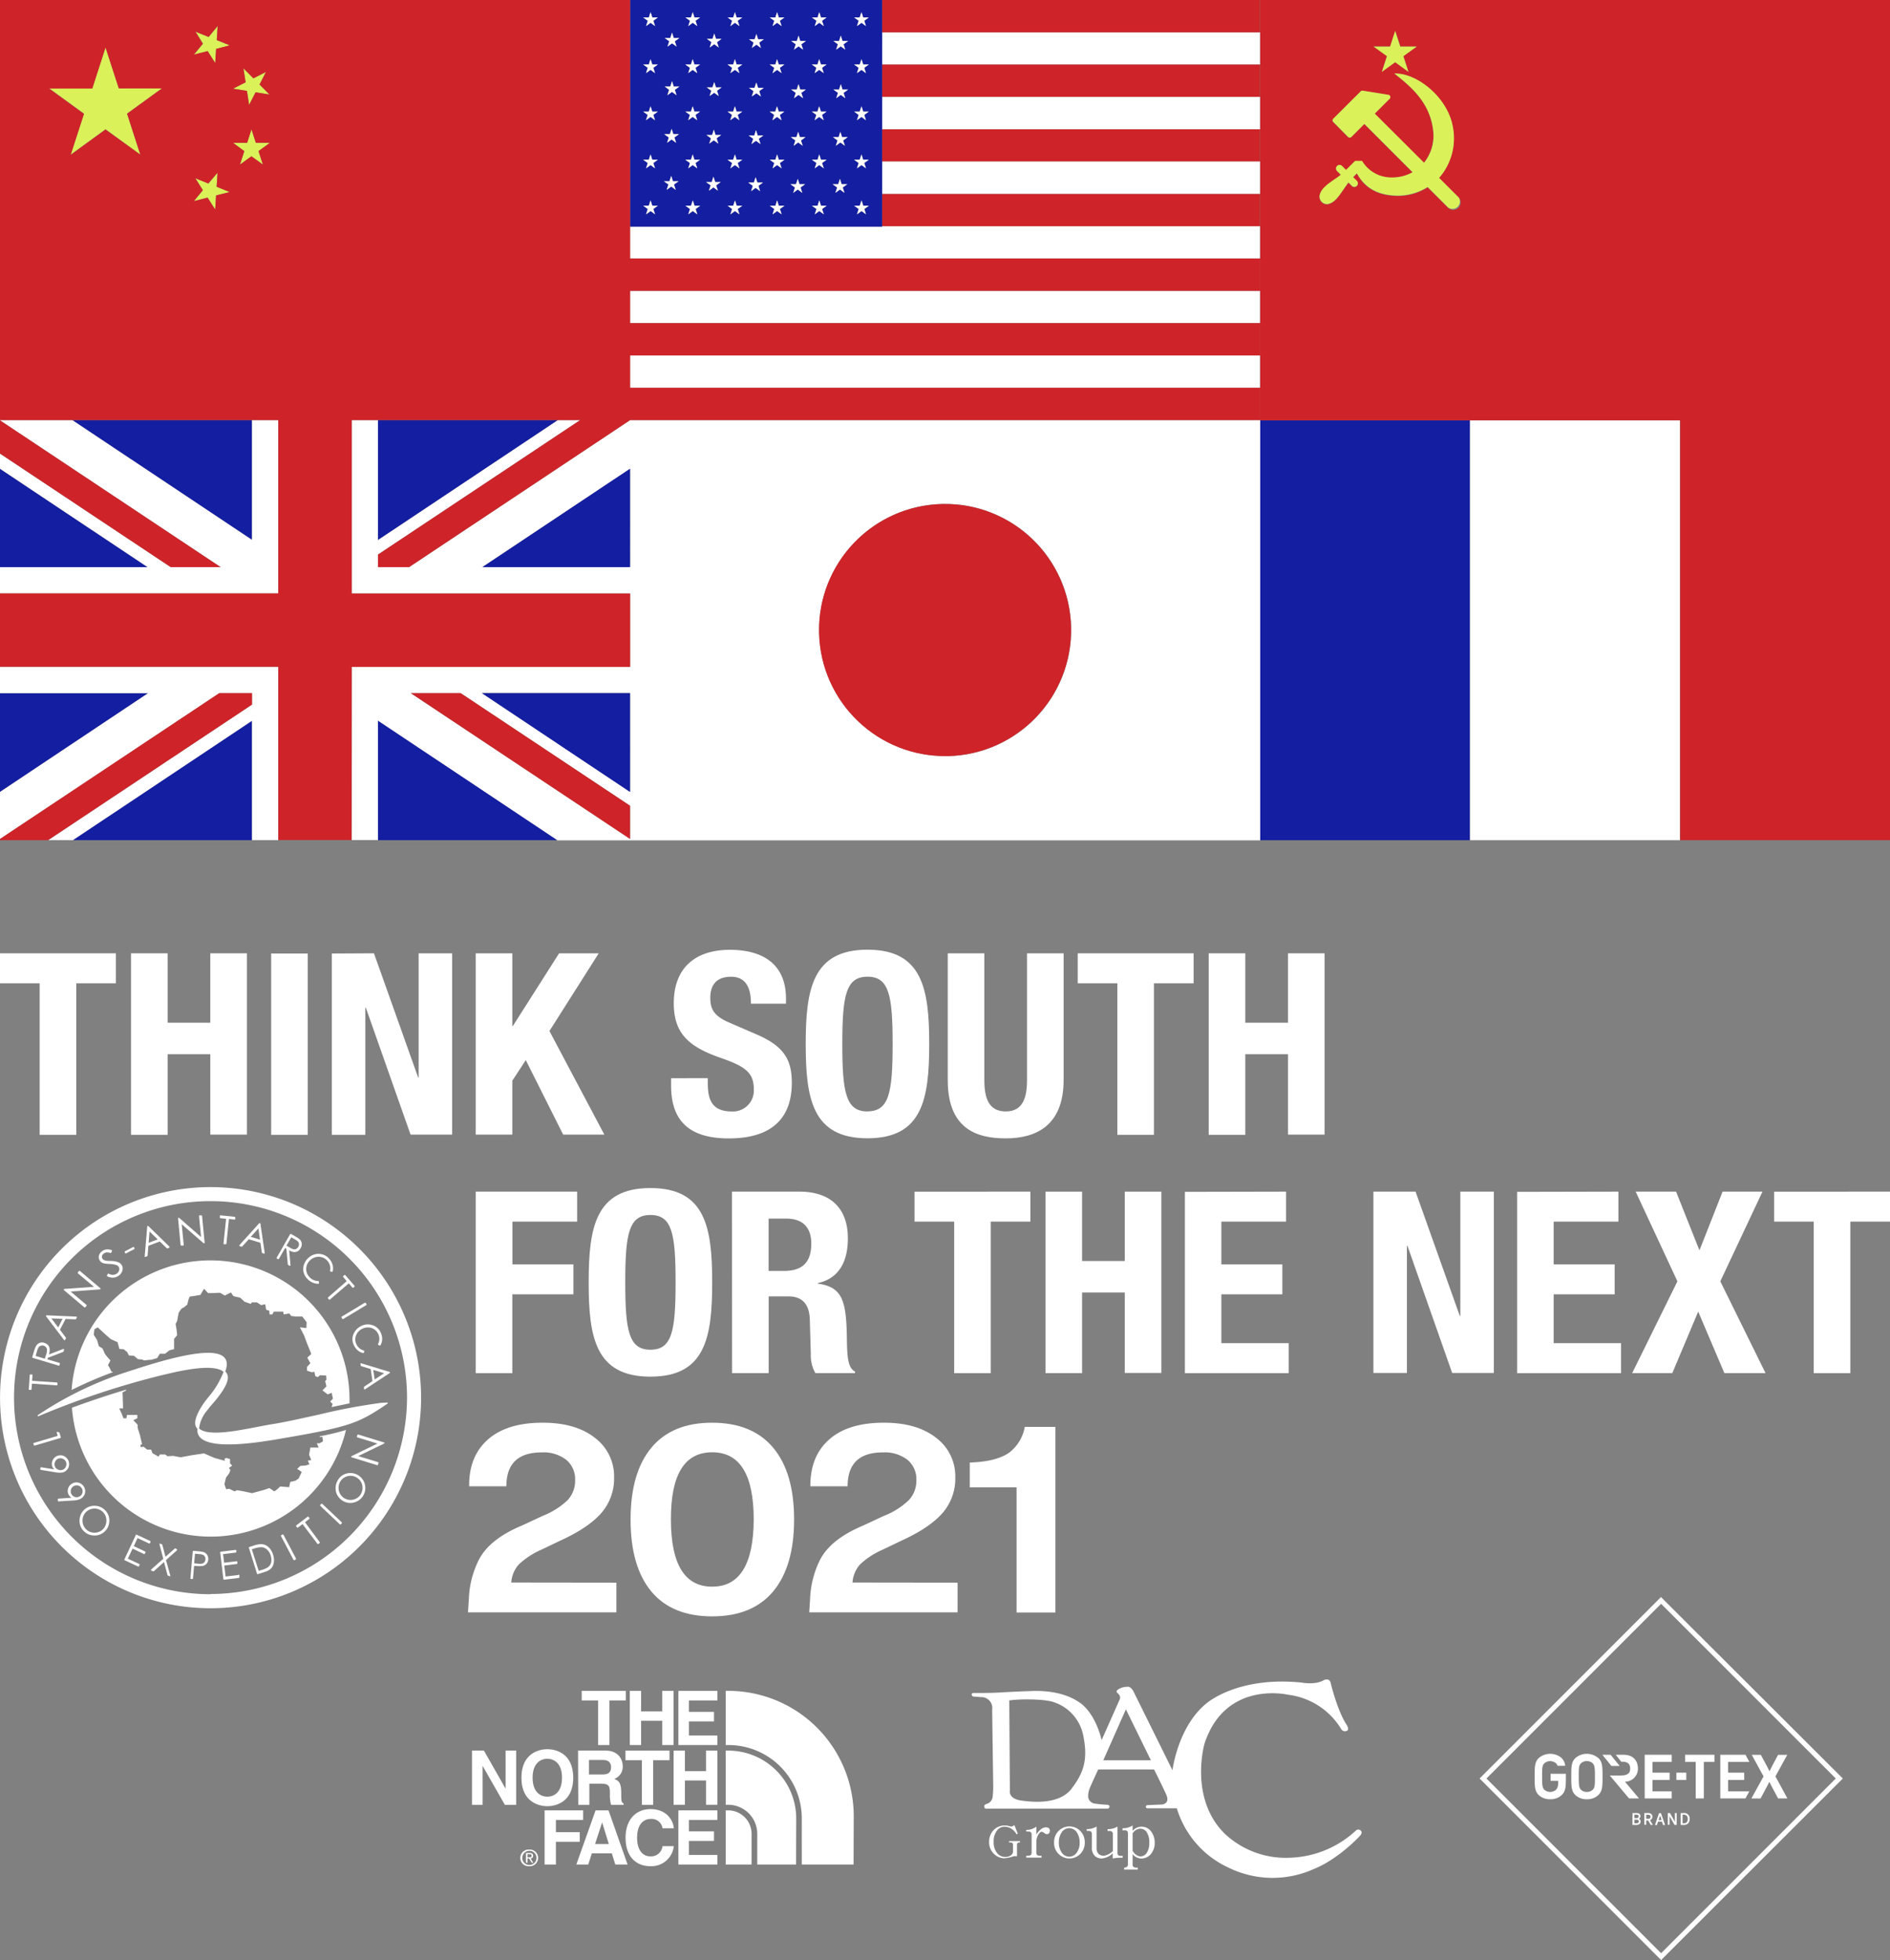 <svg xmlns="http://www.w3.org/2000/svg" viewBox="0 0 437.93 454.07"><rect x="0" y="0" width="437.93" height="454.07" fill="#808080" stroke="none"/><defs><style>.cls-1{fill:#fff;}.cls-2{fill:#141ea0;}.cls-3{fill:#ce2429;}.cls-4{fill:#daf15a;}</style></defs><g id="レイヤー_2" data-name="レイヤー 2"><g id="tx"><polygon class="cls-1" points="141.21 404.25 138.59 404.25 138.59 393.92 134.79 393.92 134.79 391.7 145 391.7 145 393.92 141.21 393.92 141.21 404.25"/><polygon class="cls-1" points="148.55 398.62 148.55 404.25 145.93 404.25 145.93 391.7 148.55 391.7 148.55 396.46 153.44 396.46 153.44 391.7 156.07 391.7 156.07 404.25 153.44 404.25 153.44 398.62 148.55 398.62"/><polygon class="cls-1" points="166.22 393.92 159.63 393.92 159.63 396.56 165.44 396.56 165.44 398.78 159.63 398.78 159.63 402.04 166.22 402.04 166.22 404.25 157.19 404.25 157.19 391.7 166.22 391.7 166.22 393.92"/><polygon class="cls-1" points="117.15 405.54 119.6 405.54 119.6 418.1 116.98 418.1 111.86 409.14 111.82 409.14 111.82 418.1 109.37 418.1 109.37 405.54 112.13 405.54 117.11 414.28 117.15 414.28 117.15 405.54"/><path class="cls-1" d="M126.82,405.21c1.66,0,6,.72,6,6.61s-4.37,6.6-6,6.6-6-.72-6-6.6,4.37-6.61,6-6.61m0,11c1.42,0,3.4-.88,3.4-4.39s-2-4.39-3.4-4.39-3.41.87-3.41,4.39,2,4.39,3.41,4.39"/><polygon class="cls-1" points="151.35 418.1 148.73 418.1 148.73 407.76 144.93 407.76 144.93 405.54 155.13 405.54 155.13 407.76 151.35 407.76 151.35 418.1"/><polygon class="cls-1" points="158.7 412.46 158.7 418.09 156.08 418.09 156.08 405.54 158.7 405.54 158.7 410.3 163.59 410.3 163.59 405.54 166.22 405.54 166.22 418.09 163.59 418.09 163.59 412.46 158.7 412.46"/><path class="cls-1" d="M133.94,405.54h6.35c3.34,0,4,2.47,4,3.55a3,3,0,0,1-1.94,3c1,.45,1.59.84,1.59,3.18,0,1.84,0,2.29.56,2.5v.33h-2.91a8.56,8.56,0,0,1-.27-2.53c0-1.71-.1-2.37-2.05-2.37h-2.71v4.9h-2.57Zm5.65,5.53c1.36,0,2-.47,2-1.72,0-.66-.3-1.64-1.84-1.64h-3.27v3.36Z"/><polygon class="cls-1" points="128.81 431.93 126.19 431.93 126.19 419.38 135.12 419.38 135.12 421.6 128.81 421.6 128.81 424.43 134.33 424.43 134.33 426.66 128.81 426.66 128.81 431.93"/><path class="cls-1" d="M136.3,431.93h-2.76L138,419.38h3l4.42,12.55h-2.85l-.81-2.59h-4.62Zm1.58-4.75h3.19l-1.55-5h0Z"/><path class="cls-1" d="M153.51,423.53a2.54,2.54,0,0,0-2.77-2.16c-1.26,0-3.12.84-3.12,4.38,0,2.26.89,4.29,3.12,4.29a2.67,2.67,0,0,0,2.77-2.36h2.62a5.22,5.22,0,0,1-5.45,4.63c-3.34,0-5.73-2.25-5.73-6.59s2.53-6.63,5.77-6.63c3.76,0,5.27,2.6,5.41,4.44Z"/><polygon class="cls-1" points="166.22 421.6 159.63 421.6 159.63 424.24 165.44 424.24 165.44 426.46 159.63 426.46 159.63 429.71 166.22 429.71 166.22 431.93 157.19 431.93 157.19 419.38 166.22 419.38 166.22 421.6"/><path class="cls-1" d="M122.62,428.47a1.93,1.93,0,1,1,0,3.85,1.93,1.93,0,1,1,0-3.85m0,3.56a1.64,1.64,0,1,0-1.59-1.65,1.59,1.59,0,0,0,1.59,1.65m-.75-2.77h.87c.54,0,.79.21.79.65a.58.58,0,0,1-.59.61l.64,1h-.38l-.61-1h-.37v1h-.35Zm.35,1h.37c.31,0,.59,0,.59-.37s-.26-.34-.5-.34h-.46Z"/><path class="cls-1" d="M197.82,420.79a29.07,29.07,0,0,0-29.09-29.09h-.58v12.55h.58a17,17,0,0,1,17.05,16.84h0v10.84h12Z"/><path class="cls-1" d="M168.73,419.38h-.58v12.55h6v-7.1a5.44,5.44,0,0,0-5.44-5.45"/><path class="cls-1" d="M184.49,421.24a15.75,15.75,0,0,0-15.75-15.7h-.59v12.55h.58a6.73,6.73,0,0,1,6.73,6.74v7.1h9Z"/><path class="cls-1" d="M315.3,424.09a.77.77,0,0,0-1.16,0,23.55,23.55,0,0,1-15.43,6.27,20.6,20.6,0,0,1-15.1-5.74c-8.09-8.22-4.53-20.64-4.53-20.64,4.8-14.8,19.32-11.39,19.32-11.39a16.76,16.76,0,0,1,12.35,7.93,1,1,0,0,0,1.38.41c.56-.31-.05-1.28-.05-1.28-2-3-3.43-8.47-3.75-9.79s-1.63-.62-1.63-.62c-1.95,1.16-5.17.53-5.17.53-15-1.5-22.1,4.92-22.1,4.92-6.53,5.4-7.76,15.4-7.76,15.4l-9-18.19c-.73-1.44-1.56-1.14-1.56-1.14a3.59,3.59,0,0,0-1.73.45c-1.11.52-.44,1-.44,1,.85.71.55,1.37.55,1.37l-4.23,9.52c-1.67-6.75-5.14-8.72-5.14-8.72-4.46-3.08-10.4-2.65-11.36-2.63s-4.3.16-6.93.32-6.32.12-6.32.12-.4.05-.36.4.38.42.38.42,1.24.09,1.72.14a2.52,2.52,0,0,1,2.64,2.93l.25,17.66a21.46,21.46,0,0,1-.14,2.54,1.92,1.92,0,0,1-1.47,1.63s-.43.15-.48.45c0,.65.38.62.38.62h28.23a.48.48,0,0,0,.42-.5c0-.31-.43-.39-.43-.39a25.48,25.48,0,0,1-3-.28,1.76,1.76,0,0,1-1.5-1.44,4.41,4.41,0,0,1,.31-2c.12-.39,2-4.46,2-4.46h12.95s1.7,3.36,2.77,5.71-1,2.41-1,2.41l-3.31.14s-.37,0-.37.37a.38.38,0,0,0,.37.37h6.81a22.18,22.18,0,0,0,11.88,13.69,23.22,23.22,0,0,0,19.93.34c5.19-2.08,9.93-6.86,10.64-7.68S315.3,424.09,315.3,424.09Zm-67-9.74c-2.76,3.59-8.45,3.2-11.6,2.77s-2.7-2.32-2.7-2.32l-.14-20.88c2.4-.4,8.55-.35,10.47.45a10.2,10.2,0,0,1,6.71,7.9C252.12,407.67,251.05,410.76,248.29,414.35Zm7.34-6.57,5.24-11.8,5.79,11.8Z"/><path class="cls-1" d="M236.17,426.82a.56.56,0,0,0-.36.12.42.42,0,0,0-.16.36V430h-.72s-.27.1-.83.25a9.46,9.46,0,0,1-1.37.24,3.54,3.54,0,0,1-2.39-1,3.71,3.71,0,0,1-1.16-2.77,4,4,0,0,1,1-2.72,3.47,3.47,0,0,1,2.77-1.1,3,3,0,0,1,.87.12l.48.12a2.27,2.27,0,0,0,.76-.32l.76,1.95-.27.17a3.44,3.44,0,0,0-1-1.16,2.85,2.85,0,0,0-1.71-.6,2.1,2.1,0,0,0-1.76.79,4,4,0,0,0-.84,2.67,3.9,3.9,0,0,0,.84,2.68,2.38,2.38,0,0,0,1.84.85,2.16,2.16,0,0,0,1.23-.32,1.15,1.15,0,0,0,.57-.84V427.3a.46.46,0,0,0-.17-.36.65.65,0,0,0-.36-.12h-.38v-.32h2.52v.32Z"/><path class="cls-1" d="M243.05,424.72a.69.69,0,0,1-.46.17.79.79,0,0,1-.58-.23,1.38,1.38,0,0,0-.63-.32c-.28,0-.52.24-.78.65a3.3,3.3,0,0,0-.47,1.79v2.46a.67.67,0,0,0,.21.49.7.7,0,0,0,.46.16h.53v.44h-3.54v-.44h.52a1.07,1.07,0,0,0,.53-.16.7.7,0,0,0,.2-.49V425c0-.48-.27-.71-.67-.71h-.58v-.38a3.72,3.72,0,0,0,2.34-.77V425a4.33,4.33,0,0,1,.94-1.13,1.85,1.85,0,0,1,1.35-.55,1,1,0,0,1,.63.21.81.81,0,0,1,.2.6A.89.89,0,0,1,243.05,424.72Z"/><path class="cls-1" d="M250.16,426.82a3.76,3.76,0,0,1-.63,2.29,2.14,2.14,0,0,1-1.77,1,2.11,2.11,0,0,1-1.78-1,3.87,3.87,0,0,1-.63-2.29,4,4,0,0,1,.63-2.31,2.05,2.05,0,0,1,1.78-1,2.1,2.1,0,0,1,1.77,1A4,4,0,0,1,250.16,426.82Zm1.19,0a3.7,3.7,0,0,0-1-2.63,3.54,3.54,0,0,0-5.11,0,3.65,3.65,0,0,0-1,2.63,3.54,3.54,0,0,0,1,2.61,3.52,3.52,0,0,0,5.11,0A3.63,3.63,0,0,0,251.35,426.82Z"/><path class="cls-1" d="M257.82,430.53v-1.19a4.12,4.12,0,0,1-2.56,1.19,2.58,2.58,0,0,1-1.4-.43A2.47,2.47,0,0,1,253,428v-3.19a.63.63,0,0,0-.68-.66h-.52v-.43a4.19,4.19,0,0,0,2.29-.6v5a1.86,1.86,0,0,0,.52,1.41,2,2,0,0,0,1.15.38,3.92,3.92,0,0,0,2.09-1.09v-4a.63.63,0,0,0-.68-.66h-.53v-.43a4.14,4.14,0,0,0,2.29-.6v6.1a.62.62,0,0,0,.69.69h.52v.44A10,10,0,0,0,257.82,430.53Z"/><path class="cls-1" d="M266.3,426.91a4.08,4.08,0,0,1-.53,2.22,1.79,1.79,0,0,1-1.5.92,2,2,0,0,1-.93-.32,2.6,2.6,0,0,1-.9-1v-4a1.89,1.89,0,0,1,.74-.77,1.94,1.94,0,0,1,1.09-.32,1.71,1.71,0,0,1,1.5.92A4.22,4.22,0,0,1,266.3,426.91Zm1.26-.06a4.3,4.3,0,0,0-.89-2.66,2.73,2.73,0,0,0-4.23-.06v-1.25a4.19,4.19,0,0,1-2.35.65V424h.58a.62.62,0,0,1,.68.65V432a.86.86,0,0,1-.21.44,1.58,1.58,0,0,1-.52.21h-.15v.44h3.17v-.44h-.52a1.24,1.24,0,0,1-.52-.21.6.6,0,0,1-.16-.44v-2.46a2.68,2.68,0,0,0,2,1,2.9,2.9,0,0,0,2.2-1A4,4,0,0,0,267.56,426.85Z"/><path class="cls-1" d="M384.89,371.54,425.36,412l-40.47,40.47L344.42,412l40.47-40.47m0-1.59L342.83,412l42.06,42.06L427,412,384.89,370Z"/><path class="cls-1" d="M362.78,410.91h-3.49v1.64h1.77c0,1.17-.13,1.64-.51,2.05a2.07,2.07,0,0,1-2.72,0c-.47-.51-.51-1.11-.51-3.06s0-2.54.51-3.05a2.07,2.07,0,0,1,2.72,0,1.38,1.38,0,0,1,.34.57h1.79a3,3,0,0,0-.88-1.84,4.08,4.08,0,0,0-5.21,0c-1,.93-1,2.11-1,4.34s0,3.4,1,4.33a3.72,3.72,0,0,0,2.63.91,3.66,3.66,0,0,0,2.61-.94c1-.93,1-2.07,1-4.3,0-.23,0-.44,0-.65"/><path class="cls-1" d="M369.05,414.6a1.87,1.87,0,0,1-1.37.51,1.85,1.85,0,0,1-1.36-.51c-.47-.51-.51-1.11-.51-3.06s0-2.54.51-3.05a1.85,1.85,0,0,1,1.36-.51,1.87,1.87,0,0,1,1.37.51c.47.51.51,1.12.51,3.05s0,2.55-.51,3.06m1.24-7.38a4.08,4.08,0,0,0-5.21,0c-1,.93-1,2.11-1,4.34s0,3.4,1,4.33a3.72,3.72,0,0,0,2.63.91,3.66,3.66,0,0,0,2.61-.94c1-.93,1-2.07,1-4.3s0-3.41-1-4.34"/><polygon class="cls-1" points="371.28 406.5 373.38 409.1 375.3 409.1 373.19 406.5 371.28 406.5 371.28 406.5"/><path class="cls-1" d="M375.55,411.3H373l4.47,5.32h2.3l-3.25-3.88a3,3,0,0,0,3-3c0-1.72-.91-3.24-3.42-3.24h-1.72l1.29,1.62c1.9-.08,2.05.9,2.05,1.63s-.28,1.55-2.14,1.55Z"/><polygon class="cls-1" points="381.09 406.5 381.09 416.62 387.35 416.62 387.35 414.97 382.89 414.97 382.89 412.33 386.87 412.33 386.87 410.65 382.89 410.65 382.89 408.16 387.35 408.16 387.35 406.5 381.09 406.5 381.09 406.5"/><polygon class="cls-1" points="388.43 412.33 390.72 412.33 390.72 410.65 389.6 410.65 388.43 410.65 388.43 412.33 388.43 412.33"/><polygon class="cls-1" points="390.45 406.5 390.45 408.16 392.91 408.16 392.91 416.62 394.79 416.62 394.79 408.16 397.25 408.16 397.25 406.5 390.45 406.5 390.45 406.5"/><polygon class="cls-1" points="398.61 406.5 398.61 416.62 404.43 416.62 405.34 414.97 400.41 414.97 400.41 412.33 404.15 412.33 404.15 410.65 400.41 410.65 400.41 408.16 405.34 408.16 404.44 406.5 398.61 406.5 398.61 406.5"/><path class="cls-1" d="M412,416.62l-1.52-2.84-.51-1h0l-.51,1-1.52,2.85h-2.13l2.82-5.11-2.73-5H408l1.51,2.81.5,1h0l.49-1,1.5-2.82h2.13l-2.75,5,2.78,5.11Z"/><path class="cls-1" d="M378.27,420H379a1.37,1.37,0,0,1,.84.17.65.65,0,0,1,.26.57.69.69,0,0,1-.35.59.64.64,0,0,1,.39.63.72.72,0,0,1-.28.6,1.37,1.37,0,0,1-.88.2h-.73Zm.43.38v.8h.49a.52.52,0,0,0,.38-.1.39.39,0,0,0,.12-.3.36.36,0,0,0-.13-.31.79.79,0,0,0-.46-.09Zm0,1.16v.83h.41a.76.76,0,0,0,.48-.1.38.38,0,0,0,.14-.31.39.39,0,0,0-.12-.31.56.56,0,0,0-.41-.11Z"/><path class="cls-1" d="M381.89,421.72h-.45v1H381V420h.74a1.3,1.3,0,0,1,.86.21.79.79,0,0,1,.27.65.77.77,0,0,1-.27.63.85.85,0,0,1-.28.15l.66,1.11h-.51Zm-.45-1.32v.94h.42a.63.63,0,0,0,.46-.13.43.43,0,0,0,.13-.33.46.46,0,0,0-.13-.35.63.63,0,0,0-.46-.13Z"/><path class="cls-1" d="M385.09,422h-.91l-.25.78h-.46l.95-2.75h.44l.95,2.75h-.47Zm-.79-.38H385l-.27-.86a1,1,0,0,1-.06-.23h0a1.89,1.89,0,0,1-.05.23Z"/><path class="cls-1" d="M386.94,420l1,1.76a2.15,2.15,0,0,1,.15.31h0a2.69,2.69,0,0,1,0-.31V420h.41v2.75H388L387,421a2.15,2.15,0,0,1-.15-.31h0a2.69,2.69,0,0,1,0,.31v1.73h-.41V420Z"/><path class="cls-1" d="M389.43,420h.6a1.27,1.27,0,0,1,1.48,1.39,1.42,1.42,0,0,1-.35,1,1.45,1.45,0,0,1-1.13.37h-.6Zm.43.38v2h.2a.93.93,0,0,0,.78-.25,1.11,1.11,0,0,0,.23-.74,1.08,1.08,0,0,0-.23-.74.9.9,0,0,0-.78-.26Z"/><path class="cls-1" d="M26.85,220.84v6.95H17.67v35.1H9.19v-35.1H0v-6.95Z"/><path class="cls-1" d="M30.36,220.84h8.48v16.08h9.89V220.84h8.48v42H48.73V244.22H38.84v18.67H30.36Z"/><path class="cls-1" d="M62.83,262.89v-42h8.48v42Z"/><path class="cls-1" d="M86.65,220.84l10.25,28.8H97v-28.8h7.77v42H95.13L84.77,233.45h-.12v29.44H76.88v-42Z"/><path class="cls-1" d="M118.71,220.84v16.84h.12l10.72-16.84h9.18l-11.42,18,12.72,24h-9.54l-8.66-17.26-3.12,4.77v12.49h-8.48v-42Z"/><path class="cls-1" d="M164,249.76V251c0,3.95,1.12,6.48,5.59,6.48a4.85,4.85,0,0,0,5.07-5.18c0-3.83-2-5.24-7.54-7.19-7.54-2.59-11-5.71-11-12.71,0-8.19,5-12.37,13-12.37,7.54,0,13,3.24,13,11.31v1.17H174c0-3.94-1.36-6.24-4.59-6.24-3.83,0-4.83,2.42-4.83,4.89s.76,4.18,4.36,5.71l6.53,2.83c6.36,2.76,8,6,8,11.13,0,8.89-5.42,12.89-14.6,12.89-9.6,0-13.37-4.47-13.37-12.25v-1.7Z"/><path class="cls-1" d="M201,220c12.72,0,14.31,9.07,14.31,21.85s-1.59,21.84-14.31,21.84-14.31-9.07-14.31-21.84S188.31,220,201,220Zm0,37.45c5,0,5.83-4.3,5.83-15.6S206,226.26,201,226.26s-5.83,4.36-5.83,15.61S196,257.47,201,257.47Z"/><path class="cls-1" d="M228.08,220.84v29.33c0,4.18,1,7.3,4.95,7.3s4.94-3.12,4.94-7.3V220.84h8.48v29.33c0,10.71-6.53,13.54-13.42,13.54s-13.43-2.3-13.43-13.54V220.84Z"/><path class="cls-1" d="M276.57,220.84v6.95h-9.19v35.1H258.9v-35.1h-9.18v-6.95Z"/><path class="cls-1" d="M280.07,220.84h8.48v16.08h9.89V220.84h8.48v42h-8.48V244.22h-9.89v18.67h-8.48Z"/><path class="cls-1" d="M110.23,276.05h23.5V283h-15v9.9h14.13v6.94H118.71v18.26h-8.48Z"/><path class="cls-1" d="M150.71,275.22c12.72,0,14.31,9.07,14.31,21.85s-1.59,21.84-14.31,21.84-14.31-9.07-14.31-21.84S138,275.22,150.71,275.22Zm0,37.45c5,0,5.83-4.3,5.83-15.6s-.82-15.61-5.83-15.61-5.83,4.36-5.83,15.61S145.71,312.67,150.71,312.67Z"/><path class="cls-1" d="M169.61,276.05h15.66c6.95,0,11.19,3.65,11.19,10.83,0,5.59-2.24,9.36-7,10.36v.12c5.77.77,6.65,3.95,6.77,12.84.06,4.41.3,6.71,1.89,7.54v.35h-9.19a8.26,8.26,0,0,1-1.06-4.42l-.23-8.06c-.12-3.3-1.59-5.3-5-5.3h-4.53v17.78h-8.48Zm8.48,18.37h3.53c4.06,0,6.36-1.77,6.36-6.3,0-3.89-2.06-5.83-5.89-5.83h-4Z"/><path class="cls-1" d="M238.75,276.05V283h-9.19v35.1h-8.47V283H211.9v-6.94Z"/><path class="cls-1" d="M242.25,276.05h8.48v16.07h9.89V276.05h8.48v42h-8.48V299.42h-9.89v18.67h-8.48Z"/><path class="cls-1" d="M298,276.05V283H283v9.9h14.13v6.94H283v11.31h15.6v6.95H274.55v-42Z"/><path class="cls-1" d="M328,276.05l10.25,28.79h.12V276.05h7.77v42h-9.66l-10.36-29.44H326v29.44h-7.77v-42Z"/><path class="cls-1" d="M375,276.05V283H360v9.9h14.13v6.94H360v11.31h15.61v6.95H351.53v-42Z"/><path class="cls-1" d="M379,276.05h9.36l5.42,13.6,5.36-13.6h9.24l-9.77,20.78,10.48,21.26h-9.54l-6.06-14.25-6,14.25h-9.3l10.48-21.26Z"/><path class="cls-1" d="M437.93,276.05V283h-9.19v35.1h-8.48V283h-9.18v-6.94Z"/><path class="cls-1" d="M74.05,332.91l.65-.07.14,1.07-.79.43h-.64l.43,1H71.91L71.62,337l.5,1.22-.79.14.36.86-.86.28-1.21.08s-.93.78-.72.78,1,.65,1,.65l-.71,1.5-.72.5-1.22.29L67,344.51l-2.08-.15s-1.22,1.22-1.43,1.08l-1.07-.72-1.29.44-2.73.74-2.08-.45-1.42-.24-.53.28-1.26-.61-.7.12L52,343.82l.36-1.51.74-1,.28-.74-.32-.52.73-.53-.49-.53V338l-.81-.25-.49.17.12.49-2.4-.66-2.45-1.06-2.76.41-2.65.49-1.75-.33-1.3.09-.53-.41-1.23,0-.32.49-1.39-.78L35,335.8l-.9,0-.81-.65-.74.08v-.53l.37-.12-.49-2.12-.53-1.67,0-.73L30.89,329l.93-.45,0-.77h-2.4l-.12.77h-.7l-.4-1.06-.57-1.22.89,0-.12-3.74.69-.33.18-.29c-4.56,1.36-8.93,2.84-12.6,4.2a32.24,32.24,0,0,0,63.5,5.15c-1.65.5-3.61,1-6.08,1.47Z"/><path class="cls-1" d="M25.8,317.72l-.37-.81-.41-.66.57-1.09a17.68,17.68,0,0,1-1.3-1.55,12.85,12.85,0,0,0-.57-1.26l-.82-.49-.4-1.43-.78-1.22.15-1.29.78-.43,1.87,1.72,1.14,1,1.58.71.43,1.58,1,.07.79.64.42.79,1.15.07.93.79.93.07.5.21,1.43-.14.23,0,1.37-.4.62-1h1.22l1-.79,1.08-.28v-2.37l.71-.86L40.91,308l-.22-1.29.36-.72s.29-1.65.36-1.86.72-1.15.93-1.15,1.07-.78,1.07-.78.36-1.86.65-1.86,2.36-.36,2.36-.36l.86-1.43.93,1h1l1.79-.07,1.08.64,1.43-.71.57.85,1.58.36,1,.93,1.43.5.29-.35h1.14l1,.64.93-.21.22,1.28.72.22.07.86h.64l.36-.65h2.15l.14.65,1.29-.22.43.58,1.07.14h1.51l1,1.29L71,307.64l-1.51-.15,1,1.94.57,1.57,1.07,2.65-.93.86.72,1.29-.79.86v.86l1.07.36.65-.08.21,1,.58.21.5-.43,1.43.07.07.93-.29.36.29,1.22-.93.93,1.22.93.93-.36.28,1.36-.64.65.57.57-.24.73c1.42-.3,2.82-.6,4.16-.87,0-.46,0-.91,0-1.38A32.24,32.24,0,0,0,16.59,322a90.87,90.87,0,0,1,9.64-4.15Z"/><path class="cls-1" d="M48.78,275a48.78,48.78,0,1,0,48.79,48.78A48.78,48.78,0,0,0,48.78,275Zm0,94.31a45.53,45.53,0,1,1,45.53-45.53A45.58,45.58,0,0,1,48.78,369.26Z"/><path class="cls-1" d="M40.67,358.7a.2.2,0,0,0-.15,0l-2.17,1.94-.75-2.81a.2.2,0,0,0-.11-.11l-.39-.11a.14.14,0,0,0-.15,0,.17.17,0,0,0,0,.15l.89,3.33L35,363.61a.14.14,0,0,0,0,.15.14.14,0,0,0,.1.11l.39.12a.19.19,0,0,0,.15,0L38,361.85l.82,3.06a.13.13,0,0,0,.1.1l.39.12a.16.16,0,0,0,.15,0,.14.14,0,0,0,0-.15l-1-3.57,2.57-2.3a.15.15,0,0,0,0-.14.14.14,0,0,0-.11-.11Z"/><path class="cls-1" d="M47.19,359.56a6.88,6.88,0,0,0-1.37-.21l-1-.09a.15.15,0,0,0-.16.13l-.54,6.23a.15.15,0,0,0,.14.16l.3,0a.15.15,0,0,0,.16-.14l.25-2.88.43,0a6.7,6.7,0,0,0,1.53,0,1.52,1.52,0,0,0,.92-.5,1.66,1.66,0,0,0,.41-1A1.75,1.75,0,0,0,48,360.2,1.56,1.56,0,0,0,47.19,359.56Zm.19,2.29a.93.93,0,0,1-.48.35,2.44,2.44,0,0,1-.91.05l-1-.1.19-2.22,1.06.1a2.15,2.15,0,0,1,.86.19.89.89,0,0,1,.39.42,1.08,1.08,0,0,1,.11.61A1.11,1.11,0,0,1,47.38,361.85Z"/><path class="cls-1" d="M31.67,355.52a.15.15,0,0,0-.2.07l-2.65,5.66a.16.16,0,0,0,.08.2L32,362.9a.15.15,0,0,0,.2-.07l.14-.31a.15.15,0,0,0-.07-.2l-2.65-1.24,1.1-2.33L33.36,360a.15.15,0,0,0,.2-.07l.15-.31a.16.16,0,0,0-.08-.2L31,358.17l.87-1.86,2.67,1.25a.14.14,0,0,0,.2-.07l.14-.31a.14.14,0,0,0-.07-.2Z"/><path class="cls-1" d="M19.58,346.23a1.89,1.89,0,0,0,.15-1,2,2,0,0,0-.4-1,2.2,2.2,0,0,0-.85-.66,2,2,0,0,0-1-.15,2.07,2.07,0,0,0-1,.41,1.94,1.94,0,0,0-.77,1.28,1.74,1.74,0,0,0,.36,1.39,2,2,0,0,0,.5.46l-3.06.21a.14.14,0,0,0-.1.05.17.17,0,0,0,0,.11l0,.34a.15.15,0,0,0,.16.14l3.41-.21a4.85,4.85,0,0,0,1.2-.19,2.41,2.41,0,0,0,.77-.38A2,2,0,0,0,19.58,346.23Zm-1,.32a1.34,1.34,0,0,1-1,.27,1.29,1.29,0,0,1-.91-.53,1.33,1.33,0,0,1-.27-1,1.3,1.3,0,0,1,.52-.91,1.38,1.38,0,0,1,1.68,2.19Z"/><path class="cls-1" d="M83.53,315.83a.14.14,0,0,0,0,.14l.06.39a.15.15,0,0,0,.11.12l2.19.67.41,2.79-1.9,1.28a.15.15,0,0,0-.07.15l0,.37a.14.14,0,0,0,.09.11.16.16,0,0,0,.15,0l5.72-3.77a.16.16,0,0,0,.07-.15.14.14,0,0,0-.11-.12l-6.57-2A.14.14,0,0,0,83.53,315.83ZM89,318.11l-2.18,1.46-.33-2.22Z"/><path class="cls-1" d="M55.17,364.87l-2.9.34-.3-2.55,2.9-.35a.15.15,0,0,0,.13-.17l0-.33a.16.16,0,0,0-.17-.14l-2.9.35-.24-2,2.93-.35a.15.15,0,0,0,.13-.16l0-.34a.16.16,0,0,0-.17-.13l-3.43.41a.15.15,0,0,0-.13.16l.74,6.21a.16.16,0,0,0,.17.13l3.4-.41a.15.15,0,0,0,.13-.17l0-.33A.15.15,0,0,0,55.17,364.87Z"/><path class="cls-1" d="M21.83,348.83a3.35,3.35,0,0,0-1.7.45,3.43,3.43,0,0,0-1.25,1.26,3.54,3.54,0,0,0-.45,1.75,3.28,3.28,0,0,0,1,2.42,3.37,3.37,0,0,0,2.46,1,3.31,3.31,0,0,0,2.44-1,3.35,3.35,0,0,0,1-2.44,3.31,3.31,0,0,0-1-2.44A3.38,3.38,0,0,0,21.83,348.83Zm2.46,4.86a2.75,2.75,0,0,1-1,1,2.85,2.85,0,0,1-1.41.37,2.77,2.77,0,0,1-2.76-2.78,2.8,2.8,0,0,1,.37-1.43,2.63,2.63,0,0,1,1-1,2.7,2.7,0,0,1,1.37-.38,2.75,2.75,0,0,1,2.79,2.8A2.89,2.89,0,0,1,24.29,353.69Z"/><path class="cls-1" d="M14.84,341a2,2,0,0,0,.8-.66,1.81,1.81,0,0,0,.37-1,1.9,1.9,0,0,0-.17-1,2.12,2.12,0,0,0-.68-.83,1.89,1.89,0,0,0-1-.38,2.13,2.13,0,0,0-1,.18,2,2,0,0,0-1,1.07,1.8,1.8,0,0,0,0,1.44,2.18,2.18,0,0,0,.39.56l-3-.48a.14.14,0,0,0-.11,0,.17.17,0,0,0-.06.1l-.05.34a.15.15,0,0,0,.13.17l3.37.55a4.55,4.55,0,0,0,1.21.09A2.47,2.47,0,0,0,14.84,341Zm-2.1-1.26a1.32,1.32,0,0,1,0-1.05,1.3,1.3,0,0,1,.72-.77,1.32,1.32,0,0,1,1.05,0,1.3,1.3,0,0,1,.77.72,1.35,1.35,0,0,1,0,1.06,1.28,1.28,0,0,1-.72.76,1.32,1.32,0,0,1-1.05,0A1.3,1.3,0,0,1,12.74,339.76Z"/><path class="cls-1" d="M62.24,358.42a2.63,2.63,0,0,0-1.6-.71,5.5,5.5,0,0,0-1.87.34l-1,.32a.15.15,0,0,0-.1.19l1.88,6a.16.16,0,0,0,.19.1l1.61-.51a3.31,3.31,0,0,0,1.5-.85,2.62,2.62,0,0,0,.6-1.35,3.88,3.88,0,0,0-.17-1.76A3.83,3.83,0,0,0,62.24,358.42Zm.59,3.49a1.92,1.92,0,0,1-.72,1.13,5.51,5.51,0,0,1-1.53.66l-.64.2-1.59-5,.39-.12a6,6,0,0,1,1.76-.36,2.06,2.06,0,0,1,1.35.53,3,3,0,0,1,.88,1.43A3,3,0,0,1,62.83,361.91Z"/><path class="cls-1" d="M14.08,332.91l-.3-1a.13.13,0,0,0-.1-.1l-.39-.11a.16.16,0,0,0-.14.05.13.13,0,0,0,0,.14l.22.73-5.52,1.64a.15.15,0,0,0-.11.18l.1.34a.16.16,0,0,0,.19.1l6-1.77A.15.15,0,0,0,14.08,332.91Z"/><path class="cls-1" d="M81.17,341.24a3.35,3.35,0,0,0-1.7.45A3.32,3.32,0,0,0,78.22,343a3.51,3.51,0,0,0-.46,1.74,3.29,3.29,0,0,0,1,2.42,3.35,3.35,0,0,0,2.46,1,3.46,3.46,0,0,0,2.43-5.89A3.41,3.41,0,0,0,81.17,341.24Zm2.45,4.86a2.65,2.65,0,0,1-1,1,2.75,2.75,0,0,1-1.41.37,2.77,2.77,0,0,1-2.76-2.78,2.8,2.8,0,0,1,.37-1.43,2.67,2.67,0,0,1,1-1,2.76,2.76,0,0,1,1.38-.38,2.81,2.81,0,0,1,1.4.38A2.74,2.74,0,0,1,84,344.67,2.8,2.8,0,0,1,83.62,346.1Z"/><path class="cls-1" d="M88.9,334.13,83,332.32a.14.14,0,0,0-.18.1l-.12.37a.16.16,0,0,0,.1.19l4.66,1.43-6,2.91a.16.16,0,0,0-.08.15.14.14,0,0,0,.1.13l5.91,1.82a.17.17,0,0,0,.19-.1l.12-.41a.15.15,0,0,0-.1-.19L83,337.31l6-2.9a.15.15,0,0,0,.08-.15A.14.14,0,0,0,88.9,334.13Z"/><rect class="cls-1" x="66.54" y="355.16" width="0.65" height="6.55" rx="0.15" transform="translate(-159.12 72.29) rotate(-27.73)"/><rect class="cls-1" x="76.38" y="347.47" width="0.65" height="6.55" rx="0.15" transform="translate(-230.84 165.49) rotate(-46.6)"/><path class="cls-1" d="M70.68,352.64l1-.79a.16.16,0,0,0,0-.21l-.21-.27a.16.16,0,0,0-.21,0l-2.62,2a.16.16,0,0,0,0,.22l.2.27a.16.16,0,0,0,.21,0l1.05-.79,3.47,4.59a.15.15,0,0,0,.21,0l.29-.22a.15.15,0,0,0,0-.21Z"/><path class="cls-1" d="M82,308.85a3,3,0,0,0,0,2.76,3.35,3.35,0,0,0,.93,1.24,3.09,3.09,0,0,0,1.2.6.15.15,0,0,0,.19-.1l.08-.31a.16.16,0,0,0-.1-.19,2.59,2.59,0,0,1-1.72-1.46,2.52,2.52,0,0,1-.06-2.08A2.81,2.81,0,0,1,84,307.79a2.85,2.85,0,0,1,1.44-.27,2.53,2.53,0,0,1,1.32.46,2.58,2.58,0,0,1,.89,1.07,2.58,2.58,0,0,1-.06,2.31.14.14,0,0,0,0,.11.14.14,0,0,0,.08.09l.29.14a.14.14,0,0,0,.19-.06,2.94,2.94,0,0,0,.4-1.32,3.32,3.32,0,0,0-.3-1.55A3.14,3.14,0,0,0,86.36,307a3.39,3.39,0,0,0-2.59.14A3.65,3.65,0,0,0,82,308.85Z"/><path class="cls-1" d="M64.42,291.68a.15.15,0,0,0,.2-.05l1.44-2.51.29.17.34,3.62a.16.16,0,0,0,.08.12l.32.18a.14.14,0,0,0,.15,0,.14.14,0,0,0,.07-.14L67,289.65a2.71,2.71,0,0,0,1.13.4,1.55,1.55,0,0,0,.87-.2,1.89,1.89,0,0,0,.66-.71,1.67,1.67,0,0,0,.25-1.1,1.53,1.53,0,0,0-.46-.93,7.78,7.78,0,0,0-1.12-.74l-.9-.52a.16.16,0,0,0-.21.06l-3.1,5.42a.16.16,0,0,0,0,.21Zm3.07-5.05.91.52a2.37,2.37,0,0,1,.7.54,1,1,0,0,1,.18.54,1.17,1.17,0,0,1-.16.6,1.22,1.22,0,0,1-.44.46,1,1,0,0,1-.59.12,2.23,2.23,0,0,1-.82-.33l-.89-.52Z"/><path class="cls-1" d="M55.94,288.78a.16.16,0,0,0,.16,0l1.54-1.7,2.7.82.34,2.27a.15.15,0,0,0,.11.12l.36.11a.17.17,0,0,0,.14,0,.16.16,0,0,0,.05-.14l-1-6.79a.15.15,0,0,0-.11-.12.14.14,0,0,0-.15,0l-4.61,5.1a.15.15,0,0,0,0,.14.18.18,0,0,0,.1.11Zm3.93-4.2.38,2.59-2.14-.65Z"/><path class="cls-1" d="M51.08,282.21l1.31.14-.6,5.72a.16.16,0,0,0,.14.17l.36,0a.16.16,0,0,0,.17-.13l.59-5.72,1.3.13a.15.15,0,0,0,.17-.13l0-.34a.16.16,0,0,0-.13-.17l-3.27-.34a.16.16,0,0,0-.17.14l0,.33A.15.15,0,0,0,51.08,282.21Z"/><rect class="cls-1" x="78.74" y="303.35" width="6.55" height="0.65" rx="0.15" transform="translate(-144.91 85.85) rotate(-31.06)"/><path class="cls-1" d="M42,288.55l.43,0a.16.16,0,0,0,.14-.17l-.47-4.78L47.17,288a.17.17,0,0,0,.17,0,.18.18,0,0,0,.08-.15l-.6-6.16a.15.15,0,0,0-.16-.14l-.4,0a.16.16,0,0,0-.14.16l.47,4.85-5.08-4.44a.15.15,0,0,0-.17,0,.14.14,0,0,0-.08.15l.59,6.15A.16.16,0,0,0,42,288.55Z"/><path class="cls-1" d="M13.32,320.78l0-.36a.14.14,0,0,0-.14-.16l-5.74-.39.09-1.31a.16.16,0,0,0-.14-.16l-.34,0a.15.15,0,0,0-.16.14l-.22,3.28a.15.15,0,0,0,.14.16l.34,0a.15.15,0,0,0,.16-.14l.09-1.31,5.74.39A.15.15,0,0,0,13.32,320.78Z"/><path class="cls-1" d="M72.46,297.13a3.24,3.24,0,0,0,1.34.26.11.11,0,0,0,.1-.05.13.13,0,0,0,0-.1v-.34a.15.15,0,0,0-.15-.14,2.74,2.74,0,0,1-2.11-1,2.62,2.62,0,0,1-.68-2,2.74,2.74,0,0,1,1-1.9,3,3,0,0,1,1.31-.67,2.82,2.82,0,0,1,1.41.09,2.64,2.64,0,0,1,1.19.81,2.74,2.74,0,0,1,.6,1.14,2.61,2.61,0,0,1,0,1.15.14.14,0,0,0,.12.17l.33.06a.14.14,0,0,0,.17-.11,3,3,0,0,0,0-1.4,3.33,3.33,0,0,0-.75-1.44,3.28,3.28,0,0,0-2.32-1.19,3.36,3.36,0,0,0-2.47.85,3.56,3.56,0,0,0-1.24,2.13,3.16,3.16,0,0,0,.82,2.71A3.57,3.57,0,0,0,72.46,297.13Z"/><path class="cls-1" d="M80.32,296.8,76,300.56a.16.16,0,0,0,0,.21l.24.28a.16.16,0,0,0,.21,0l4.37-3.76.85,1a.15.15,0,0,0,.21,0l.26-.22a.17.17,0,0,0,0-.22L80,295.39a.14.14,0,0,0-.21,0l-.26.22a.14.14,0,0,0,0,.21Z"/><path class="cls-1" d="M14.84,310.42a.12.12,0,0,0,.13.05.14.14,0,0,0,.12-.08l.18-.35a.15.15,0,0,0,0-.16l-1.38-1.82,1.3-2.51,2.29.08a.16.16,0,0,0,.14-.08l.17-.33a.14.14,0,0,0,0-.15.15.15,0,0,0-.12-.07l-6.85-.3a.15.15,0,0,0-.14.08.14.14,0,0,0,0,.16Zm-.35-4.91-1,2-1.58-2.09Z"/><path class="cls-1" d="M19.54,302.85a.15.15,0,0,0,.21,0l.29-.35a.14.14,0,0,0,0-.21l-3.68-3.1,6.77-.49a.13.13,0,0,0,.13-.1.15.15,0,0,0,0-.17l-4.74-4a.16.16,0,0,0-.21,0l-.27.32a.16.16,0,0,0,0,.22l3.73,3.13-6.84.49a.14.14,0,0,0-.13.1.16.16,0,0,0,0,.16Z"/><path class="cls-1" d="M7.59,314.56l6,1.8a.16.16,0,0,0,.19-.11l.1-.33a.15.15,0,0,0-.1-.19L11,314.9l.1-.36,3.52-1.35a.13.13,0,0,0,.09-.1l.13-.41a.15.15,0,0,0-.2-.18l-3.3,1.27a3.25,3.25,0,0,0,.16-1.3,1.56,1.56,0,0,0-.37-.87,1.85,1.85,0,0,0-.83-.51,1.64,1.64,0,0,0-1.14,0,1.75,1.75,0,0,0-.83.74,8.31,8.31,0,0,0-.51,1.39l-.33,1.11A.16.16,0,0,0,7.59,314.56Zm1-1.6a2.94,2.94,0,0,1,.39-.89,1,1,0,0,1,.51-.33,1.09,1.09,0,0,1,.62,0,1.14,1.14,0,0,1,.54.34,1,1,0,0,1,.24.59,3.24,3.24,0,0,1-.16,1l-.34,1.08-2.13-.64Z"/><path class="cls-1" d="M33.73,291.15l.37-.14a.15.15,0,0,0,.1-.13l.18-2.28,2.64-1,1.66,1.59a.14.14,0,0,0,.15,0l.36-.13a.14.14,0,0,0,.09-.11.15.15,0,0,0,0-.14l-4.91-4.79a.15.15,0,0,0-.16,0,.17.17,0,0,0-.1.13L33.53,291a.13.13,0,0,0,0,.13A.16.16,0,0,0,33.73,291.15Zm.92-5.86,1.88,1.82-2.09.79Z"/><path class="cls-1" d="M23.91,292.62a6.26,6.26,0,0,0,1.43.18,5.89,5.89,0,0,1,1.62.25,1.1,1.1,0,0,1,.55.43,1,1,0,0,1,.13.56,1.12,1.12,0,0,1-.21.6,1.59,1.59,0,0,1-.51.49,1.78,1.78,0,0,1-1.74-.08.14.14,0,0,0-.19.06l-.21.34a.17.17,0,0,0,0,.12.16.16,0,0,0,.08.1,2.93,2.93,0,0,0,1.26.32,2.35,2.35,0,0,0,1.21-.35,2.21,2.21,0,0,0,1-1.21,1.63,1.63,0,0,0-.12-1.37,1.69,1.69,0,0,0-.81-.66,5,5,0,0,0-1.69-.29c-.65,0-1-.05-1.15-.07a1.67,1.67,0,0,1-.54-.19,1,1,0,0,1-.3-.3.76.76,0,0,1-.06-.66,1.05,1.05,0,0,1,.5-.57,1.26,1.26,0,0,1,.62-.2,2.41,2.41,0,0,1,.81.15.15.15,0,0,0,.18-.08l.18-.38a.13.13,0,0,0,0-.12.2.2,0,0,0-.09-.09,2.74,2.74,0,0,0-1.09-.17,2.12,2.12,0,0,0-1.62.94,1.53,1.53,0,0,0-.27.8,1.38,1.38,0,0,0,.21.79A1.47,1.47,0,0,0,23.91,292.62Z"/><rect class="cls-1" x="28.8" y="289.35" width="2.45" height="0.54" rx="0.15" transform="translate(-130.72 46.84) rotate(-27.59)"/><path class="cls-1" d="M89.63,324.91l-1.34.07h0a139.61,139.61,0,0,0-14.41,2.72c-4.1.9-8,1.78-10.75,2.21-5.21.83-14.46,3.32-17,1a7.76,7.76,0,0,1,1.65-3.9c.2-.27.42-.55.65-.84s.48-.58.75-.89a28.3,28.3,0,0,0,2.19-2.78,13.14,13.14,0,0,0,.7-1.14c1-1.79.91-2.94.13-3.63,2.55-7-9.29-4.37-21.87-.21a83,83,0,0,0-21.56,10.3.15.15,0,0,0,.14.26,190.54,190.54,0,0,1,28.68-9.53l2.3-.54c3.56-.79,8.47-1.69,11-.73a3,3,0,0,1,.91.52,19.83,19.83,0,0,1-3.36,5.67c-.29.35-.55.7-.8,1a18.83,18.83,0,0,0-1.65,2.61c-.94,1.9-1,3.17-.25,3.9-.47,4.72,9.29,4,18.27,2.47l1.58-.27c15.88-2.71,17.62-3.6,24.18-8a.14.14,0,0,0,.06-.17A.14.14,0,0,0,89.63,324.91Z"/><rect class="cls-2" x="291.96" y="97.37" width="48.65" height="97.27"/><rect class="cls-1" x="340.61" y="97.37" width="48.65" height="97.27"/><path class="cls-1" d="M292,97.32H146l-51.2,34.06H87.59v-2.91l46.84-31.15h-5.21L87.59,125.07V97.32H81.5v40.14H146v17H81.5v40.14h6.09V167l41.51,27.67H292V97.32Zm-146,97L95.19,160.58h11.55L146,186.66Zm0-10.9-34.33-22.87H146Zm0-52.07h-34.2L146,108.59Zm73,43.79a29.2,29.2,0,1,1,29.2-29.2A29.2,29.2,0,0,1,219,175.17Z"/><circle class="cls-3" cx="218.97" cy="145.97" r="29.2" transform="translate(-3.08 4.72) rotate(-1.23)"/><polygon class="cls-4" points="27.53 20.47 24.45 10.99 21.36 20.47 11.39 20.47 19.46 26.33 16.38 35.82 24.45 29.95 32.51 35.82 29.43 26.33 37.51 20.47 27.53 20.47"/><polygon class="cls-4" points="50.44 6.03 48.34 8.56 45.3 7.35 47.04 10.12 44.95 12.65 48.13 11.84 49.88 14.61 50.09 11.33 53.27 10.52 50.23 9.31 50.44 6.03"/><polygon class="cls-4" points="57.22 21.07 57.72 24.31 59.22 21.38 62.45 21.91 60.14 19.58 61.63 16.66 58.71 18.15 56.4 15.82 56.9 19.06 53.98 20.55 57.22 21.07"/><polygon class="cls-4" points="59.28 33.08 58.27 29.96 57.25 33.09 53.98 33.08 56.62 35.01 55.6 38.13 58.26 36.2 60.92 38.14 59.9 35.01 62.56 33.09 59.28 33.08"/><polygon class="cls-4" points="50.41 39.98 48.32 42.51 45.27 41.29 47.02 44.06 44.92 46.59 48.1 45.78 49.86 48.55 50.07 45.27 53.25 44.47 50.2 43.25 50.41 39.98"/><rect class="cls-1" x="145.98" y="67.37" width="145.97" height="7.49"/><rect class="cls-1" x="145.98" y="82.34" width="145.97" height="7.49"/><polygon class="cls-1" points="204.37 52.46 145.98 52.46 145.98 59.88 291.95 59.88 291.95 52.4 204.37 52.4 204.37 52.46"/><rect class="cls-3" x="204.37" y="29.94" width="87.59" height="7.49"/><rect class="cls-1" x="204.37" y="7.48" width="87.59" height="7.48"/><rect class="cls-3" x="204.37" y="14.96" width="87.59" height="7.49"/><rect class="cls-3" x="204.37" y="44.91" width="87.59" height="7.49"/><rect class="cls-3" x="204.37" width="87.59" height="7.48"/><rect class="cls-1" x="204.37" y="22.46" width="87.59" height="7.48"/><rect class="cls-1" x="204.37" y="37.42" width="87.59" height="7.48"/><path class="cls-2" d="M146,15v37.5h58.39V0H146V15Zm54.68,34.69-1-.77-1.06.77.4-1.24-1.06-.77h1.31l.41-1.24.4,1.24h1.3l-1.05.77Zm-9.77,0-1.06-.77-1.06.77.41-1.24-1.06-.77h1.31l.4-1.24.4,1.24h1.31l-1.06.77Zm-9.78,0-1.05-.77-1.06.77.4-1.24-1.05-.77h1.31l.4-1.24.4,1.24h1.31l-1.06.77Zm-9.76,0-1.06-.77-1.06.77.4-1.24-1-.77h1.3l.41-1.24.4,1.24H172l-1.06.77Zm-9.78,0-1.06-.77-1,.77.4-1.24-1.06-.77h1.31l.4-1.24.4,1.24h1.31l-1.05.77Zm-9.78,0-1-.77-1.06.77.4-1.24L149,47.64h1.31l.4-1.24.41,1.24h1.29l-1.05.77ZM199.2,4.05l.41-1.25.4,1.25h1.3l-1.05.76.4,1.24-1-.77-1.06.77.4-1.24-1.06-.76Zm-9.77,0,.4-1.25.4,1.25h1.31l-1.06.76.41,1.24-1.06-.77-1.06.77.41-1.24-1.06-.76Zm-9.77,0,.4-1.25.4,1.25h1.31l-1.06.76.4,1.24-1.05-.77L179,6.05l.4-1.24-1.05-.76Zm-9.78,0,.41-1.25.4,1.25H172l-1.06.76.41,1.24-1.06-.77-1.06.77.4-1.24-1-.76Zm-9.77,0,.4-1.25.4,1.25h1.31l-1.05.76.4,1.24-1.06-.77-1,.77.4-1.24-1.06-.76Zm-9.77,0,.4-1.25.41,1.25h1.29l-1.05.76.4,1.24-1-.77-1.06.77.4-1.24L149,4.05ZM149,14.94h1.31l.4-1.24.41,1.24h1.29l-1.05.77.4,1.24-1-.76-1.06.76.4-1.24Zm7.75-4.13L155.72,10l-1.06.77.4-1.24L154,8.8h1.3l.41-1.24.4,1.24h1.31l-1.06.77Zm2,4.13h1.31l.4-1.24.4,1.24h1.31l-1.05.77.4,1.24-1.06-.76-1,.76.4-1.24ZM166.55,11l-1.05-.77-1.06.77.4-1.24L163.79,9h1.3l.41-1.24L165.9,9h1.31l-1.06.77Zm2,3.93h1.3l.41-1.24.4,1.24H172l-1.06.77.41,1.24-1.06-.76-1.06.76.4-1.24Zm7.75-3.82-1.06-.77-1.06.77.41-1.25-1.06-.77h1.3l.41-1.24.4,1.24H177l-1.06.77Zm2,3.82h1.31l.4-1.24.4,1.24h1.31l-1.06.77.4,1.24-1.05-.76L179,17l.4-1.24Zm7.75-3.43L185,10.74l-1.06.77.41-1.25-1.06-.76h1.31l.4-1.25.4,1.25h1.31l-1.06.76Zm2,3.43h1.31l.4-1.24.4,1.24h1.31l-1.06.77.41,1.24-1.06-.76-1.06.76.41-1.24Zm7.75-3.43-1.05-.77-1.06.77.4-1.25L193.1,9.5h1.31l.41-1.25.4,1.25h1.3l-1.05.76Zm-5,16.35-1.06-.77-1.06.77.41-1.24-1.06-.77h1.31l.4-1.24.4,1.24h1.31l-1.06.77Zm-14.56-5.5-1.06-.76-1.06.76.41-1.24-1.06-.77h1.3l.41-1.24.4,1.24H177l-1.06.77Zm-9.78-.11-1.05-.76-1.06.76.4-1.23-1.05-.77h1.3L165.5,19l.4,1.24h1.31l-1.06.77Zm-9.77-.19-1.06-.77-1.06.77.4-1.24L154,20h1.3l.41-1.23.4,1.23h1.31l-1.06.78Zm26.55-1.32h1.31l.4-1.24.4,1.24h1.31l-1.06.77.41,1.24L185,22l-1.06.76.41-1.24Zm-2.22,7.12-1.05-.77-1.06.77.4-1.24-1.05-.77h1.31l.4-1.24.4,1.24h1.31l-1.06.77Zm-9.76,0-1.06-.77-1.06.77.4-1.24-1-.77h1.3l.41-1.24.4,1.24H172l-1.06.77Zm-9.78,0-1.06-.77-1,.77.4-1.24-1.06-.77h1.31l.4-1.24.4,1.24h1.31l-1.05.77Zm-9.78,0-1-.77-1.06.77.4-1.24L149,25.85h1.31l.4-1.24.41,1.24h1.29l-1.05.77ZM149,37h1.31l.4-1.24.41,1.24h1.29l-1.05.77.4,1.24-1-.77-1.06.77.4-1.24Zm9.77,0h1.31l.4-1.24.4,1.24h1.31l-1.05.77.4,1.24-1.06-.77-1,.77.4-1.24Zm7.66-3.72-1.06-.77-1.06.77.4-1.24-1.05-.77H165L165.4,30l.4,1.24h1.31l-1.06.77ZM168.58,37h1.3l.41-1.24.4,1.24H172l-1.06.77.41,1.24-1.06-.77-1.06.77.4-1.24Zm7.65-3.61-1.06-.77-1.06.77.41-1.24-1.06-.77h1.31l.4-1.24.4,1.24h1.31l-1.06.77ZM178.35,37h1.31l.4-1.24.4,1.24h1.31l-1.06.77.4,1.24-1.05-.77L179,39l.4-1.24ZM186,33.78,184.94,33l-1.05.77.4-1.24-1.06-.77h1.31l.4-1.24.41,1.24h1.3l-1.05.77ZM188.12,37h1.31l.4-1.24.4,1.24h1.31l-1.06.77.41,1.24-1.06-.77-1.06.77.41-1.24Zm7.66-3.22L194.72,33l-1.06.77.4-1.24L193,31.77h1.3l.41-1.24.4,1.24h1.31l-1.06.77Zm-.1,10.9-1.06-.77-1.05.77.4-1.24-1.06-.77h1.31l.4-1.24.4,1.24h1.31l-1.06.77Zm-9.78,0-1.05-.77-1.06.77.4-1.24-1.05-.77h1.3l.41-1.24.4,1.24h1.3l-1.05.77Zm-9.77-.38-1.06-.78-1,.78.4-1.25-1.06-.76h1.31l.4-1.25.41,1.25h1.3l-1.05.76Zm-9.78-.12-1-.77-1.05.77.4-1.24-1.06-.77h1.31l.4-1.24.41,1.24H167l-1.06.77ZM156.58,44l-1.05-.77-1.06.77.4-1.24L153.82,42h1.3l.41-1.24.4,1.24h1.31l-1.06.77Zm44.08-5-1-.77-1.06.77.4-1.24L197.89,37h1.31l.41-1.24L200,37h1.3l-1.05.77ZM156,31.08h1.3l-1.06.77.41,1.24-1.06-.77-1.05.77.4-1.24-1.06-.77h1.31l.4-1.24Zm44.63-3.22-1-.77-1.06.77.4-1.24-1.06-.77h1.31l.41-1.24.4,1.24h1.3l-1.05.77Zm-4.79-5.11L194.82,22l-1.06.76.4-1.24-1.06-.77h1.31l.41-1.24.4,1.24h1.3l-1.05.77Zm4.79-5.8-1-.76-1.06.76.4-1.24-1.06-.77h1.31l.41-1.24.4,1.24h1.3l-1.05.77Z"/><polygon class="cls-1" points="188.77 6.05 189.83 5.28 190.89 6.05 190.48 4.81 191.54 4.04 190.23 4.04 189.83 2.81 189.43 4.04 188.12 4.04 189.18 4.81 188.77 6.05"/><polygon class="cls-1" points="188.77 16.95 189.83 16.19 190.89 16.95 190.48 15.71 191.54 14.94 190.23 14.94 189.83 13.7 189.43 14.94 188.12 14.94 189.18 15.71 188.77 16.95"/><polygon class="cls-1" points="190.23 25.85 189.83 24.61 189.43 25.85 188.12 25.85 189.18 26.62 188.77 27.86 189.83 27.09 190.89 27.86 190.48 26.62 191.54 25.85 190.23 25.85"/><polygon class="cls-1" points="188.77 39.01 189.83 38.24 190.89 39.01 190.48 37.77 191.54 37 190.23 37 189.83 35.76 189.43 37 188.12 37 189.18 37.77 188.77 39.01"/><polygon class="cls-1" points="190.23 47.65 189.83 46.4 189.43 47.65 188.12 47.65 189.18 48.41 188.77 49.65 189.83 48.88 190.89 49.65 190.48 48.41 191.54 47.65 190.23 47.65"/><polygon class="cls-1" points="179 6.05 180.06 5.28 181.11 6.05 180.71 4.81 181.77 4.04 180.46 4.04 180.06 2.81 179.66 4.04 178.35 4.04 179.4 4.81 179 6.05"/><polygon class="cls-1" points="179 16.95 180.06 16.19 181.11 16.95 180.71 15.71 181.77 14.94 180.46 14.94 180.06 13.7 179.66 14.94 178.35 14.94 179.4 15.71 179 16.95"/><polygon class="cls-1" points="180.46 25.85 180.06 24.61 179.66 25.85 178.35 25.85 179.4 26.62 179 27.86 180.06 27.09 181.11 27.86 180.71 26.62 181.77 25.85 180.46 25.85"/><polygon class="cls-1" points="179 39.01 180.06 38.24 181.11 39.01 180.71 37.77 181.77 37 180.46 37 180.06 35.76 179.66 37 178.35 37 179.4 37.77 179 39.01"/><polygon class="cls-1" points="180.46 47.65 180.06 46.4 179.66 47.65 178.35 47.65 179.4 48.41 179 49.65 180.06 48.88 181.11 49.65 180.71 48.41 181.77 47.65 180.46 47.65"/><polygon class="cls-1" points="169.23 6.05 170.29 5.28 171.34 6.05 170.94 4.81 172 4.04 170.69 4.04 170.29 2.81 169.88 4.04 168.58 4.04 169.63 4.81 169.23 6.05"/><polygon class="cls-1" points="169.23 16.95 170.29 16.19 171.34 16.95 170.94 15.71 172 14.94 170.69 14.94 170.29 13.7 169.88 14.94 168.58 14.94 169.63 15.71 169.23 16.95"/><polygon class="cls-1" points="170.69 25.85 170.29 24.61 169.88 25.85 168.58 25.85 169.63 26.62 169.23 27.86 170.29 27.09 171.34 27.86 170.94 26.62 172 25.85 170.69 25.85"/><polygon class="cls-1" points="169.23 39.01 170.29 38.24 171.34 39.01 170.94 37.77 172 37 170.69 37 170.29 35.76 169.88 37 168.58 37 169.63 37.77 169.23 39.01"/><polygon class="cls-1" points="170.69 47.65 170.29 46.4 169.88 47.65 168.58 47.65 169.63 48.41 169.23 49.65 170.29 48.88 171.34 49.65 170.94 48.41 172 47.65 170.69 47.65"/><polygon class="cls-1" points="159.46 6.05 160.51 5.28 161.57 6.05 161.17 4.81 162.22 4.04 160.91 4.04 160.51 2.81 160.1 4.04 158.8 4.04 159.86 4.81 159.46 6.05"/><polygon class="cls-1" points="159.46 16.95 160.51 16.19 161.57 16.95 161.17 15.71 162.22 14.94 160.91 14.94 160.51 13.7 160.1 14.94 158.8 14.94 159.86 15.71 159.46 16.95"/><polygon class="cls-1" points="160.91 25.85 160.51 24.61 160.1 25.85 158.8 25.85 159.86 26.62 159.46 27.86 160.51 27.09 161.57 27.86 161.17 26.62 162.22 25.85 160.91 25.85"/><polygon class="cls-1" points="159.46 39.01 160.51 38.24 161.57 39.01 161.17 37.77 162.22 37 160.91 37 160.51 35.76 160.1 37 158.8 37 159.86 37.77 159.46 39.01"/><polygon class="cls-1" points="160.91 47.65 160.51 46.4 160.1 47.65 158.8 47.65 159.86 48.41 159.46 49.65 160.51 48.88 161.57 49.65 161.17 48.41 162.22 47.65 160.91 47.65"/><polygon class="cls-1" points="149.68 6.05 150.74 5.28 151.79 6.05 151.39 4.81 152.44 4.04 151.15 4.04 150.74 2.81 150.34 4.04 149.03 4.04 150.08 4.81 149.68 6.05"/><polygon class="cls-1" points="149.68 16.95 150.74 16.19 151.79 16.95 151.39 15.71 152.44 14.94 151.15 14.94 150.74 13.7 150.34 14.94 149.03 14.94 150.08 15.71 149.68 16.95"/><polygon class="cls-1" points="151.15 25.85 150.74 24.61 150.34 25.85 149.03 25.85 150.08 26.62 149.68 27.86 150.74 27.09 151.79 27.86 151.39 26.62 152.44 25.85 151.15 25.85"/><polygon class="cls-1" points="149.68 39.01 150.74 38.24 151.79 39.01 151.39 37.77 152.44 37 151.15 37 150.74 35.76 150.34 37 149.03 37 150.08 37.77 149.68 39.01"/><polygon class="cls-1" points="151.15 47.65 150.74 46.4 150.34 47.65 149.03 47.65 150.08 48.41 149.68 49.65 150.74 48.88 151.79 49.65 151.39 48.41 152.44 47.65 151.15 47.65"/><polygon class="cls-1" points="195.22 9.5 194.82 8.25 194.41 9.5 193.1 9.5 194.16 10.26 193.76 11.51 194.82 10.74 195.87 11.51 195.47 10.26 196.53 9.5 195.22 9.5"/><polygon class="cls-1" points="196.53 20.75 195.22 20.75 194.82 19.5 194.41 20.75 193.1 20.75 194.16 21.51 193.76 22.75 194.82 21.98 195.87 22.75 195.47 21.51 196.53 20.75"/><polygon class="cls-1" points="195.12 31.77 194.72 30.53 194.31 31.77 193.01 31.77 194.06 32.54 193.66 33.78 194.72 33.01 195.78 33.78 195.37 32.54 196.43 31.77 195.12 31.77"/><polygon class="cls-1" points="195.02 42.67 194.62 41.43 194.22 42.67 192.91 42.67 193.97 43.44 193.56 44.68 194.62 43.91 195.68 44.68 195.27 43.44 196.33 42.67 195.02 42.67"/><polygon class="cls-1" points="185.44 9.5 185.04 8.25 184.64 9.5 183.33 9.5 184.39 10.26 183.98 11.51 185.04 10.74 186.1 11.51 185.69 10.26 186.75 9.5 185.44 9.5"/><polygon class="cls-1" points="183.98 22.75 185.04 21.98 186.1 22.75 185.69 21.51 186.75 20.75 185.44 20.75 185.04 19.5 184.64 20.75 183.33 20.75 184.39 21.51 183.98 22.75"/><polygon class="cls-1" points="185.35 31.77 184.94 30.53 184.54 31.77 183.23 31.77 184.29 32.54 183.89 33.78 184.94 33.01 186 33.78 185.6 32.54 186.65 31.77 185.35 31.77"/><polygon class="cls-1" points="185.25 42.67 184.85 41.43 184.44 42.67 183.14 42.67 184.19 43.44 183.79 44.68 184.85 43.91 185.9 44.68 185.5 43.44 186.55 42.67 185.25 42.67"/><polygon class="cls-1" points="175.67 9.1 175.27 7.87 174.86 9.1 173.56 9.1 174.62 9.87 174.21 11.12 175.27 10.35 176.33 11.12 175.92 9.87 176.98 9.1 175.67 9.1"/><polygon class="cls-1" points="175.67 20.35 175.27 19.11 174.86 20.35 173.56 20.35 174.62 21.12 174.21 22.36 175.27 21.6 176.33 22.36 175.92 21.12 176.98 20.35 175.67 20.35"/><polygon class="cls-1" points="175.57 31.38 175.17 30.14 174.77 31.38 173.46 31.38 174.52 32.15 174.11 33.39 175.17 32.62 176.23 33.39 175.82 32.15 176.88 31.38 175.57 31.38"/><polygon class="cls-1" points="175.48 42.29 175.07 41.04 174.67 42.29 173.36 42.29 174.42 43.05 174.02 44.3 175.07 43.52 176.13 44.3 175.73 43.05 176.78 42.29 175.48 42.29"/><polygon class="cls-1" points="165.9 9 165.5 7.76 165.09 9 163.78 9 164.84 9.77 164.44 11.01 165.5 10.24 166.55 11.01 166.15 9.77 167.21 9 165.9 9"/><polygon class="cls-1" points="165.9 20.25 165.5 19.01 165.09 20.25 163.78 20.25 164.84 21.02 164.44 22.25 165.5 21.49 166.55 22.25 166.15 21.02 167.21 20.25 165.9 20.25"/><polygon class="cls-1" points="165.8 31.27 165.4 30.03 165 31.27 163.69 31.27 164.74 32.04 164.34 33.28 165.4 32.51 166.46 33.28 166.05 32.04 167.11 31.27 165.8 31.27"/><polygon class="cls-1" points="165.71 42.17 165.3 40.93 164.9 42.17 163.59 42.17 164.65 42.94 164.25 44.18 165.3 43.41 166.35 44.18 165.95 42.94 167.01 42.17 165.71 42.17"/><polygon class="cls-1" points="156.12 8.8 155.72 7.56 155.31 8.8 154.01 8.8 155.06 9.57 154.66 10.81 155.72 10.04 156.78 10.81 156.37 9.57 157.43 8.8 156.12 8.8"/><polygon class="cls-1" points="156.12 20.05 155.72 18.81 155.31 20.05 154.01 20.05 155.06 20.82 154.66 22.06 155.72 21.29 156.78 22.06 156.37 20.82 157.43 20.05 156.12 20.05"/><polygon class="cls-1" points="155.22 31.08 153.91 31.08 154.97 31.85 154.57 33.09 155.62 32.32 156.68 33.09 156.28 31.85 157.33 31.08 156.03 31.08 155.62 29.84 155.22 31.08"/><polygon class="cls-1" points="155.93 41.98 155.53 40.74 155.12 41.98 153.82 41.98 154.87 42.74 154.47 43.99 155.53 43.22 156.58 43.99 156.18 42.74 157.24 41.98 155.93 41.98"/><polygon class="cls-1" points="198.55 6.05 199.61 5.28 200.66 6.05 200.26 4.81 201.31 4.04 200.01 4.04 199.61 2.81 199.2 4.04 197.9 4.04 198.95 4.81 198.55 6.05"/><polygon class="cls-1" points="201.31 14.94 200.01 14.94 199.61 13.7 199.2 14.94 197.9 14.94 198.95 15.71 198.55 16.95 199.61 16.19 200.66 16.95 200.26 15.71 201.31 14.94"/><polygon class="cls-1" points="200.01 25.85 199.61 24.61 199.2 25.85 197.9 25.85 198.95 26.62 198.55 27.86 199.61 27.09 200.66 27.86 200.26 26.62 201.31 25.85 200.01 25.85"/><polygon class="cls-1" points="201.31 37 200.01 37 199.61 35.76 199.2 37 197.9 37 198.95 37.77 198.55 39.01 199.61 38.24 200.66 39.01 200.26 37.77 201.31 37"/><polygon class="cls-1" points="200.01 47.65 199.61 46.4 199.2 47.65 197.9 47.65 198.95 48.41 198.55 49.65 199.61 48.88 200.66 49.65 200.26 48.41 201.31 47.65 200.01 47.65"/><polygon class="cls-2" points="0 108.59 0 131.38 34.2 131.38 0 108.59"/><polygon class="cls-2" points="0 160.57 0 183.46 34.33 160.57 0 160.57"/><polygon class="cls-2" points="58.39 97.32 16.75 97.32 58.39 125.07 58.39 97.32"/><polygon class="cls-2" points="87.59 125.07 129.22 97.32 87.59 97.32 87.59 125.07"/><polygon class="cls-2" points="145.98 131.38 145.98 108.59 111.78 131.38 145.98 131.38"/><polygon class="cls-2" points="145.98 183.46 145.98 160.57 111.65 160.57 145.98 183.46"/><polygon class="cls-2" points="87.59 194.63 129.1 194.63 87.59 166.97 87.59 194.63"/><polygon class="cls-2" points="16.88 194.63 58.39 194.63 58.39 166.97 16.88 194.63"/><polygon class="cls-1" points="64.47 137.46 64.47 97.32 58.39 97.32 58.39 125.07 16.75 97.32 0 97.32 0 97.38 51.12 131.38 39.56 131.38 0 105.07 0 108.59 34.2 131.38 0 131.38 0 137.46 64.47 137.46"/><polygon class="cls-1" points="64.47 154.49 0 154.49 0 160.57 34.33 160.57 0 183.46 0 194.36 50.81 160.57 58.39 160.57 58.39 163.22 11.15 194.63 16.88 194.63 58.39 166.97 58.39 194.63 64.47 194.63 64.47 154.49"/><path class="cls-3" d="M81.5,154.49H146v-17H81.5V97.32h52.93L87.59,128.47v2.91h7.19L146,97.32H292V89.83H146V82.34H292V74.86H146V67.37H292V59.88H146V0H0V97.32H64.47v40.14H0v17H64.47v40.14h17ZM56.4,15.82l2.31,2.33,2.92-1.49-1.49,2.92,2.31,2.33-3.23-.53-1.5,2.93-.5-3.25L54,20.54l2.92-1.48Zm-23.89,20L24.45,30l-8.07,5.87,3.08-9.49-8.07-5.86h10L24.45,11l3.08,9.48h10l-8.08,5.86Zm17.56,9.45-.21,3.28L48.1,45.78l-3.18.81L47,44.06l-1.75-2.77,3,1.22L50.41,40l-.21,3.27,3,1.22Zm0-33.94-.21,3.28-1.75-2.77-3.19.81L47,10.12,45.3,7.35l3.05,1.21L50.44,6l-.21,3.28,3,1.21ZM60.92,38.14,58.26,36.2,55.6,38.13l1-3.12L54,33.08h3.27l1-3.13,1,3.12h3.28L59.9,35Z"/><polygon class="cls-3" points="95.19 160.57 145.98 194.35 145.98 186.66 106.74 160.57 95.19 160.57"/><polygon class="cls-3" points="58.39 160.57 50.81 160.57 0 194.36 0 194.63 11.15 194.63 58.39 163.22 58.39 160.57"/><polygon class="cls-3" points="51.12 131.38 0 97.38 0 105.07 39.56 131.38 51.12 131.38"/><path class="cls-3" d="M292,0V97.37h97.31v97.26h48.66V0Zm30.13,10.79,1.18-3.63,1.18,3.63h3.8L325.17,13l1.18,3.63-3.08-2.24-3.08,2.24L321.36,13l-3.08-2.23ZM305.76,45.34c.34-2.16,3.52-3.61,4.9-4.83l-.86-.86a.83.83,0,0,1,0-1.17.82.82,0,0,1,1.16,0l.92.92L314,37.3h1.59a7.87,7.87,0,0,0,6.79,3.85,9.63,9.63,0,0,0,4.92-1.22L316.12,28.75l-3,3a.57.57,0,0,1-.39.16.59.59,0,0,1-.39-.16l-3.42-3.45a.53.53,0,0,1,0-.77l6.36-6.34a.55.55,0,0,1,.47-.15l5.91.94a.54.54,0,0,1,.3.92l-3.43,3.44L329.93,37.7a10,10,0,0,0,2.12-7.46c-.74-6.56-5.18-10.2-9-13.21,5.22-.18,12.39,5.54,13.56,12.39a13.92,13.92,0,0,1-3.19,11.79L338,45.75a1.72,1.72,0,0,1-2.43,2.43l-4.77-4.77a13,13,0,0,1-7,2c-3.67-.06-7.22-1.14-9.4-5.18l-.87.87.86.86a.82.82,0,1,1-1.16,1.17l-.78-.78c-1.84,2.4-2.82,4.56-4.76,5A1.74,1.74,0,0,1,305.76,45.34Z"/><path class="cls-4" d="M307.69,47.26c1.94-.4,2.92-2.56,4.76-5l.78.78a.82.82,0,1,0,1.16-1.17l-.86-.86.87-.87c2.18,4,5.73,5.12,9.4,5.18a13,13,0,0,0,7-2l4.77,4.77A1.72,1.72,0,0,0,338,45.75l-4.54-4.54a13.92,13.92,0,0,0,3.19-11.79c-1.17-6.85-8.34-12.57-13.56-12.39,3.8,3,8.24,6.65,9,13.21a10,10,0,0,1-2.12,7.46L318.55,26.32,322,22.88a.54.54,0,0,0-.3-.92L315.77,21a.55.55,0,0,0-.47.15l-6.36,6.34a.53.53,0,0,0,0,.77l3.42,3.45a.59.59,0,0,0,.39.16.57.57,0,0,0,.39-.16l3-3,11.17,11.18a9.63,9.63,0,0,1-4.92,1.22,7.87,7.87,0,0,1-6.79-3.85H314l-2.11,2.1-.92-.92a.82.82,0,0,0-1.16,0,.83.83,0,0,0,0,1.17l.86.86c-1.38,1.22-4.56,2.67-4.9,4.83A1.74,1.74,0,0,0,307.69,47.26Z"/><polygon class="cls-4" points="320.19 16.65 323.27 14.41 326.35 16.65 325.17 13.02 328.25 10.79 324.45 10.79 323.27 7.16 322.09 10.79 318.28 10.79 321.37 13.02 320.19 16.65"/><path class="cls-1" d="M142.82,366.63v6.88H108.44l.2-3.2a22,22,0,0,1,2.26-8.87q2.44-4.89,10.15-8.09l4.65-2.17a17.65,17.65,0,0,0,5.84-3.68,6.56,6.56,0,0,0,1.72-4.64,5.76,5.76,0,0,0-2.06-4.68,8.6,8.6,0,0,0-5.7-1.72q-8.16,0-8.17,7.84h-8.62q-.08-6.93,4.34-10.83t12.71-3.89q7.63,0,12.08,3.5a11.14,11.14,0,0,1,4.45,9.17,12.16,12.16,0,0,1-3,8.3q-3,3.4-9.49,6.36L125.43,359a18.32,18.32,0,0,0-5.21,3.4,7.07,7.07,0,0,0-1.76,4.2Z"/><path class="cls-1" d="M150.92,368.68q-4.81-5.79-4.81-16.65t4.81-16.65q4.82-5.81,14.1-5.8t14.14,5.8Q184,341.17,184,352t-4.84,16.65q-4.84,5.79-14.14,5.79T150.92,368.68ZM174.64,352q0-15.57-9.62-15.57T155.46,352q0,15.56,9.56,15.56T174.64,352Z"/><path class="cls-1" d="M221.88,366.63v6.88H187.51l.2-3.2a22.12,22.12,0,0,1,2.25-8.87q2.46-4.89,10.16-8.09l4.64-2.17a17.55,17.55,0,0,0,5.84-3.68,6.57,6.57,0,0,0,1.73-4.64,5.79,5.79,0,0,0-2.06-4.68,8.61,8.61,0,0,0-5.71-1.72q-8.16,0-8.16,7.84h-8.63q-.06-6.93,4.35-10.83t12.71-3.89q7.63,0,12.08,3.5a11.13,11.13,0,0,1,4.44,9.17,12.15,12.15,0,0,1-3,8.3q-3,3.4-9.49,6.36L204.5,359a18.17,18.17,0,0,0-5.21,3.4,7,7,0,0,0-1.76,4.2Z"/><path class="cls-1" d="M244.55,330.55v43h-9v-29H224.7v-5.74l1.07-.06q5.17-.3,7.93-2.14a9.58,9.58,0,0,0,3.75-6.06Z"/></g></g></svg>